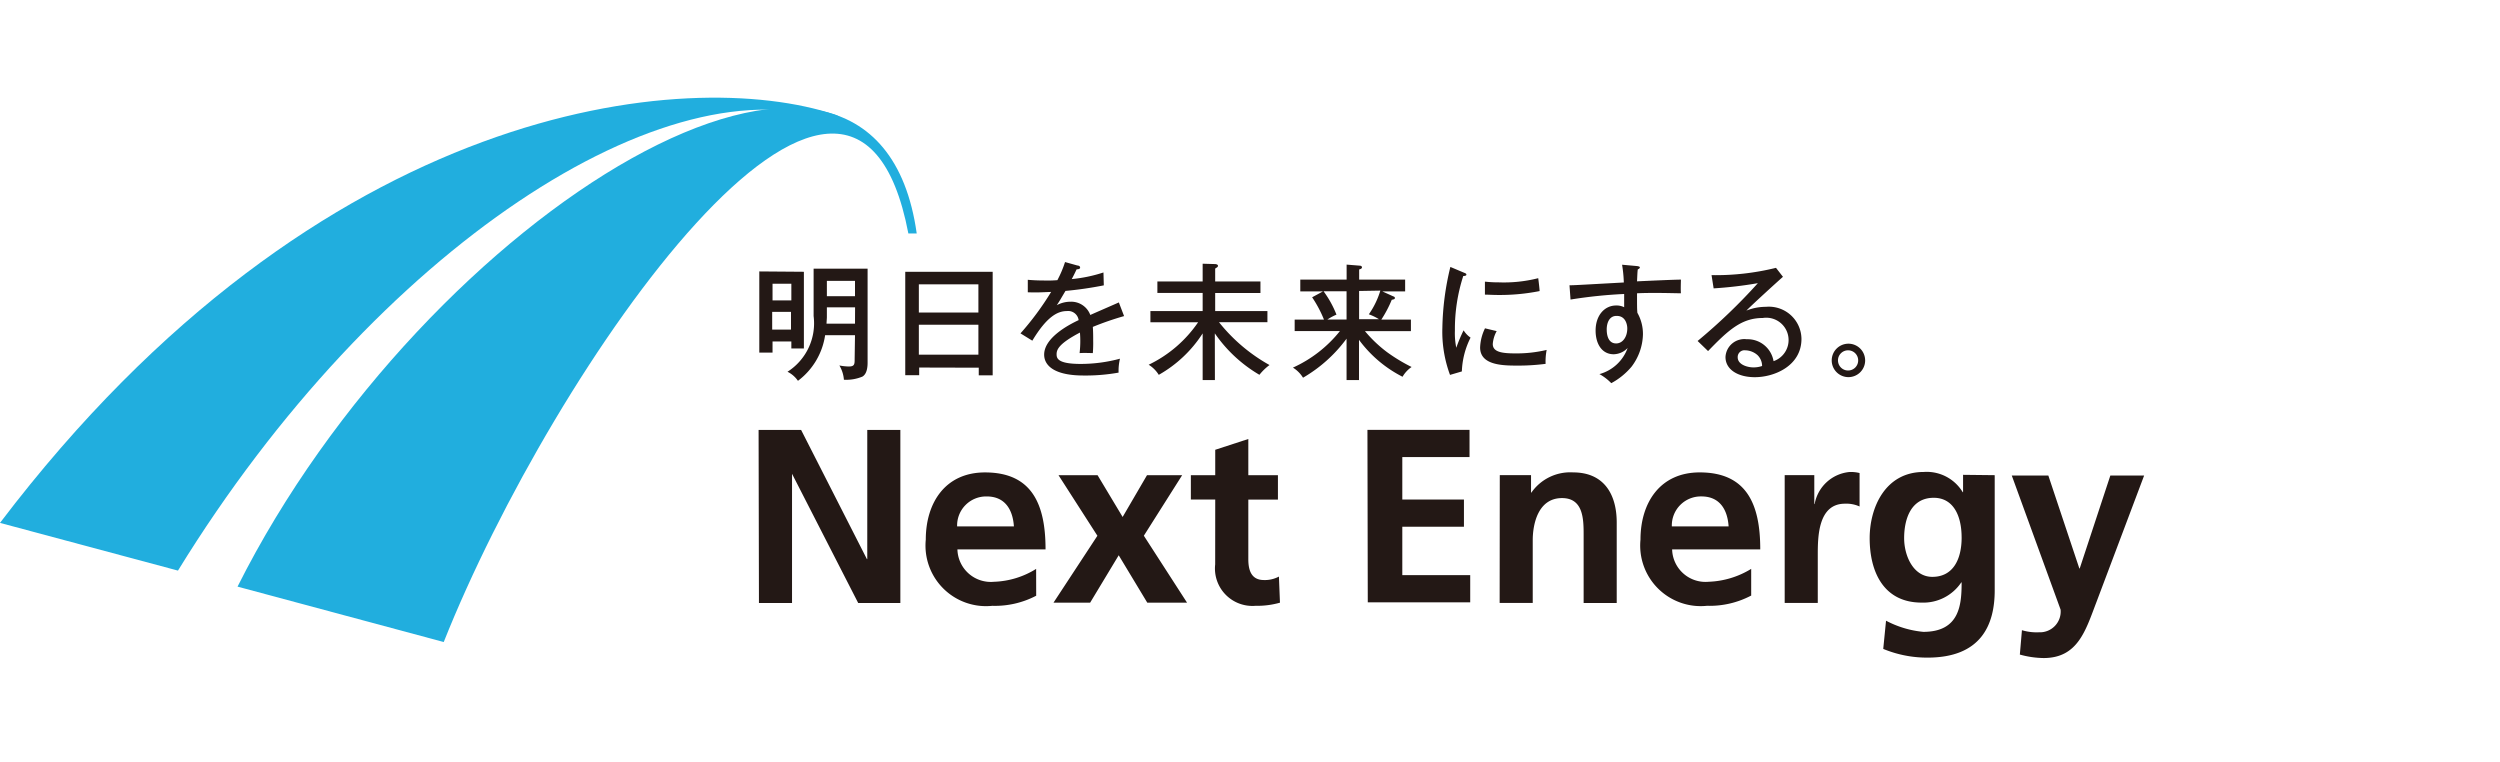 <svg xmlns="http://www.w3.org/2000/svg" xmlns:xlink="http://www.w3.org/1999/xlink" width="128" height="39" viewBox="0 0 128 39">
  <defs>
    <clipPath id="clip-path">
      <rect id="長方形_716" data-name="長方形 716" width="128" height="39" transform="translate(-14193 18477)" fill="#fff" opacity="0.251"/>
    </clipPath>
    <linearGradient id="linear-gradient" x1="0.687" y1="1.189" x2="0.373" y2="2.286" gradientUnits="objectBoundingBox">
      <stop offset="0" stop-color="#21aede"/>
      <stop offset="0.9" stop-color="#014493"/>
    </linearGradient>
    <linearGradient id="linear-gradient-2" x1="0.628" y1="1.293" x2="0.393" y2="2.44" xlink:href="#linear-gradient"/>
  </defs>
  <g id="マスクグループ_100" data-name="マスクグループ 100" transform="translate(14193 -18477)" clip-path="url(#clip-path)">
    <g id="base2" transform="translate(-14193 18481.998)">
      <path id="パス_10212" data-name="パス 10212" d="M217.8,95.39h2.176l3.37,6.616h.018V95.39h1.694v8.863H222.9l-3.388-6.616v6.616h-1.694Zm14.213,8.49a4.551,4.551,0,0,1-2.247.517,3.1,3.1,0,0,1-3.406-3.388c0-1.89,1-3.442,3.032-3.442,2.425,0,3.1,1.658,3.1,3.941h-4.512a1.71,1.71,0,0,0,1.872,1.658,4.331,4.331,0,0,0,2.158-.66Zm-1.141-3.549c-.053-.82-.428-1.534-1.391-1.534a1.486,1.486,0,0,0-1.516,1.534Zm2.283-2.623h2l1.284,2.14,1.248-2.14h1.8l-1.962,3.1,2.211,3.426H237.7l-1.462-2.425-1.462,2.425H232.9l2.247-3.424Zm8.025,1.248h-1.248V97.708h1.248v-1.3l1.694-.553v1.855h1.516v1.248h-1.516v3.049c0,.553.143,1.07.8,1.07a1.521,1.521,0,0,0,.767-.178l.053,1.337a4.245,4.245,0,0,1-1.248.16,1.918,1.918,0,0,1-2.069-2.122Zm7.793-3.567H254.2v1.391h-3.442v2.176h3.156v1.391h-3.156v2.479h3.477v1.391H248.99Zm6.776,2.318h1.6V98.6h.018a2.425,2.425,0,0,1,2.14-1.034c1.551,0,2.229,1.088,2.229,2.568v4.119h-1.694v-3.5c0-.8-.018-1.872-1.106-1.872-1.23,0-1.5,1.337-1.5,2.158v3.21h-1.694Zm12.857,6.172a4.551,4.551,0,0,1-2.247.517,3.1,3.1,0,0,1-3.406-3.388c0-1.89,1-3.442,3.032-3.442,2.425,0,3.1,1.658,3.1,3.941h-4.512a1.71,1.71,0,0,0,1.872,1.658,4.455,4.455,0,0,0,2.176-.66v1.373Zm-1.141-3.549c-.053-.82-.428-1.534-1.391-1.534a1.486,1.486,0,0,0-1.516,1.534Zm2.871-2.623h1.516v1.48h.018a2,2,0,0,1,1.783-1.641,1.762,1.762,0,0,1,.517.053v1.712a1.639,1.639,0,0,0-.749-.143c-1.391,0-1.391,1.73-1.391,2.657v2.425h-1.694V97.708Zm10.753,0v5.9c0,1.783-.713,3.442-3.442,3.442a5.857,5.857,0,0,1-2.265-.446l.143-1.444a5.1,5.1,0,0,0,1.908.571c1.872,0,1.962-1.409,1.962-2.532h-.018a2.338,2.338,0,0,1-2.033,1.034c-1.926,0-2.657-1.551-2.657-3.3,0-1.569.8-3.388,2.764-3.388a2.153,2.153,0,0,1,2,1.034h.018V97.69l1.623.018Zm-1.694,3.192c0-1.123-.428-2.033-1.427-2.033-1.159,0-1.516,1.07-1.516,2.069,0,.892.464,1.979,1.444,1.979,1.07,0,1.5-.909,1.5-2.015Zm6.028,1.587h.018l1.569-4.761h1.73L286.3,104.2c-.553,1.444-.945,2.871-2.711,2.871a4.751,4.751,0,0,1-1.213-.178l.107-1.248a2.608,2.608,0,0,0,.874.107,1.063,1.063,0,0,0,1.106-1.159l-2.5-6.866h1.872Z" transform="translate(-178.96 -78.377)" fill="#231815"/>
      <path id="パス_10213" data-name="パス 10213" d="M68.2,27.435c9.594-19.117,32.634-33.33,34.774-18.081h-.428c-2.889-15.14-18.172,6.794-23.789,20.918Z" transform="translate(-56.038 -2.398)" fill="url(#linear-gradient)"/>
      <path id="パス_10214" data-name="パス 10214" d="M0,21.774C16.424.143,35.2-1.64,42.763.874c.428.143.374.446.071.374-8.6-3.281-23.575,6.473-33.722,22.969Z" transform="translate(0 0)" fill="url(#linear-gradient-2)"/>
      <path id="パス_10215" data-name="パス 10215" d="M220.283,47.691v3.923h-.642v-.357h-.963v.571H218V47.671l2.283.018Zm-.642,1.462V48.3h-.963v.856Zm-.981.588v.909h.963v-.909Zm4.244,1.195H221.37a3.567,3.567,0,0,1-1.391,2.336,1.4,1.4,0,0,0-.535-.464,2.942,2.942,0,0,0,1.337-2.853V47.529h2.764v4.815c0,.517-.178.66-.268.713a2.16,2.16,0,0,1-.945.16,1.662,1.662,0,0,0-.232-.731,2.806,2.806,0,0,0,.482.053c.3,0,.3-.125.3-.392l.018-1.213Zm0-1.427H221.46v.517c0,.036-.018.267-.018.321H222.9Zm-1.444-.571H222.9v-.785H221.46Zm4.726,3.654v.392h-.713V47.691h4.476v5.3h-.713V52.6Zm3.032-2.818V48.331h-3.049v1.444Zm0,2.158V50.4h-3.049v1.534Zm5.065-4.565c.036,0,.143.018.143.107,0,.018,0,.089-.178.089-.053.107-.107.232-.25.5a7.4,7.4,0,0,0,1.623-.339l.018.66a19.082,19.082,0,0,1-1.962.285c-.214.357-.3.517-.446.731a1.478,1.478,0,0,1,.7-.178,1.04,1.04,0,0,1,1.016.678c.481-.214,1.266-.553,1.462-.642l.268.7a14.946,14.946,0,0,0-1.6.553c.018.25.018.5.018.7a6.325,6.325,0,0,1-.018.642c-.107,0-.428-.018-.678,0a5.216,5.216,0,0,0,.018-1.052c-1.052.553-1.195.856-1.195,1.106,0,.2.036.5,1.23.5a7.724,7.724,0,0,0,2.015-.268,2.664,2.664,0,0,0-.071.713A9.578,9.578,0,0,1,234.6,53c-1.48,0-2.015-.5-2.015-1.07,0-.856,1.23-1.516,1.765-1.765a.541.541,0,0,0-.606-.464c-.481,0-1.034.3-1.765,1.516l-.606-.374a14.779,14.779,0,0,0,1.569-2.122c-.517.018-.7.036-1.195.018V48.1c.214.018.464.036.909.036a5.4,5.4,0,0,0,.606-.018,5.6,5.6,0,0,0,.392-.927Zm7.044,5.867H240.7v-2.39a6.42,6.42,0,0,1-2.247,2.122,1.586,1.586,0,0,0-.517-.517,6.446,6.446,0,0,0,2.532-2.176h-2.443V49.7H240.7v-.927h-2.318v-.588H240.7v-.909l.624.018c.053,0,.16.018.16.089s-.071.089-.143.143v.66h2.318v.588h-2.318V49.7h2.675v.571h-2.479a8.738,8.738,0,0,0,2.586,2.193,2.734,2.734,0,0,0-.517.5,7.178,7.178,0,0,1-2.283-2.122Zm7.383,0h-.642V51.113a7.336,7.336,0,0,1-2.229,2,1.592,1.592,0,0,0-.517-.517,6.5,6.5,0,0,0,2.407-1.872h-2.318v-.588h1.5a6.149,6.149,0,0,0-.606-1.141l.553-.3h-1.159v-.606h2.372v-.767l.66.053c.053,0,.125.018.125.089s-.089.089-.143.107v.517h2.354v.606H249.9l.553.251c.053.018.089.036.089.089s-.054.071-.16.089a6.022,6.022,0,0,1-.535,1.016h1.516v.588h-2.354a6.663,6.663,0,0,0,1.123,1.07,8.7,8.7,0,0,0,1.266.767,1.553,1.553,0,0,0-.464.5,6.32,6.32,0,0,1-2.229-1.89v2.069Zm-.642-3.1V48.688h-1.177a5.218,5.218,0,0,1,.66,1.195,2.836,2.836,0,0,0-.464.25Zm.642-1.462v1.444h1.016a2.814,2.814,0,0,0-.517-.25,4.217,4.217,0,0,0,.588-1.213Zm5.35-.945c.089.036.143.053.143.107s-.071.071-.16.071a8.823,8.823,0,0,0-.428,2.8,3.707,3.707,0,0,0,.071.874,7.844,7.844,0,0,1,.374-.892,1.27,1.27,0,0,0,.357.374,4.141,4.141,0,0,0-.446,1.73l-.606.178a6.356,6.356,0,0,1-.392-2.407,14.031,14.031,0,0,1,.41-3.121Zm1.694,3a1.605,1.605,0,0,0-.2.66c0,.41.464.481,1.159.481a6.657,6.657,0,0,0,1.6-.178,3.049,3.049,0,0,0-.054.713,10.9,10.9,0,0,1-1.534.089c-.8,0-1.819-.071-1.819-.927a2.42,2.42,0,0,1,.25-.981Zm-.588-2.532a6.292,6.292,0,0,0,.7.036,7.133,7.133,0,0,0,2.015-.214c.018.125.071.571.071.66a10.388,10.388,0,0,1-2.1.2c-.321,0-.535-.018-.7-.018v-.66Zm7.757-.8c.16.018.16.053.16.071,0,.053-.053.071-.107.107-.018.178-.018.232-.036.606.357-.018,1.926-.089,2.247-.089,0,.125-.018.481,0,.7-.214,0-.767-.018-1.355-.018-.143,0-.5,0-.892.018,0,.7,0,.785.018,1a2.19,2.19,0,0,1,.285,1.106,2.841,2.841,0,0,1-.588,1.658,3.544,3.544,0,0,1-1.034.838,2.546,2.546,0,0,0-.606-.464,2.135,2.135,0,0,0,1.444-1.337,1.018,1.018,0,0,1-.713.321c-.606,0-.927-.535-.927-1.213,0-.785.464-1.284,1.052-1.284a.865.865,0,0,1,.41.089v-.678a24.372,24.372,0,0,0-2.746.285l-.053-.731c.25,0,.5-.018,2.782-.143a7.028,7.028,0,0,0-.089-.909Zm-1.534,3.263c0,.089,0,.7.481.7.339,0,.571-.339.571-.767,0-.2-.089-.642-.535-.642C261.53,49.936,261.387,50.293,261.387,50.65Zm9.023-2.711c-.232.2-1.676,1.516-1.872,1.73a2.675,2.675,0,0,1,1-.194,1.668,1.668,0,0,1,1.819,1.641c0,1.373-1.373,1.962-2.39,1.962-.838,0-1.5-.374-1.5-1.034a.966.966,0,0,1,1.088-.909,1.345,1.345,0,0,1,1.373,1.123,1.144,1.144,0,0,0-.553-2.211c-1.088,0-1.765.624-2.8,1.694l-.535-.517a29.21,29.21,0,0,0,3.085-2.96,20.744,20.744,0,0,1-2.265.267l-.107-.678a12.884,12.884,0,0,0,3.3-.374Zm-1.32,3.995a.972.972,0,0,0-.606-.232.346.346,0,0,0-.392.357c0,.392.535.517.785.517a1.316,1.316,0,0,0,.464-.071.772.772,0,0,0-.25-.571Zm5.528.285a.856.856,0,1,1-.856-.856A.856.856,0,0,1,274.619,52.219Zm-1.391,0a.517.517,0,1,0,.517-.517A.517.517,0,0,0,273.228,52.219Z" transform="translate(-179.124 -38.772)" fill="#231815"/>
    </g>
  </g>
</svg>
